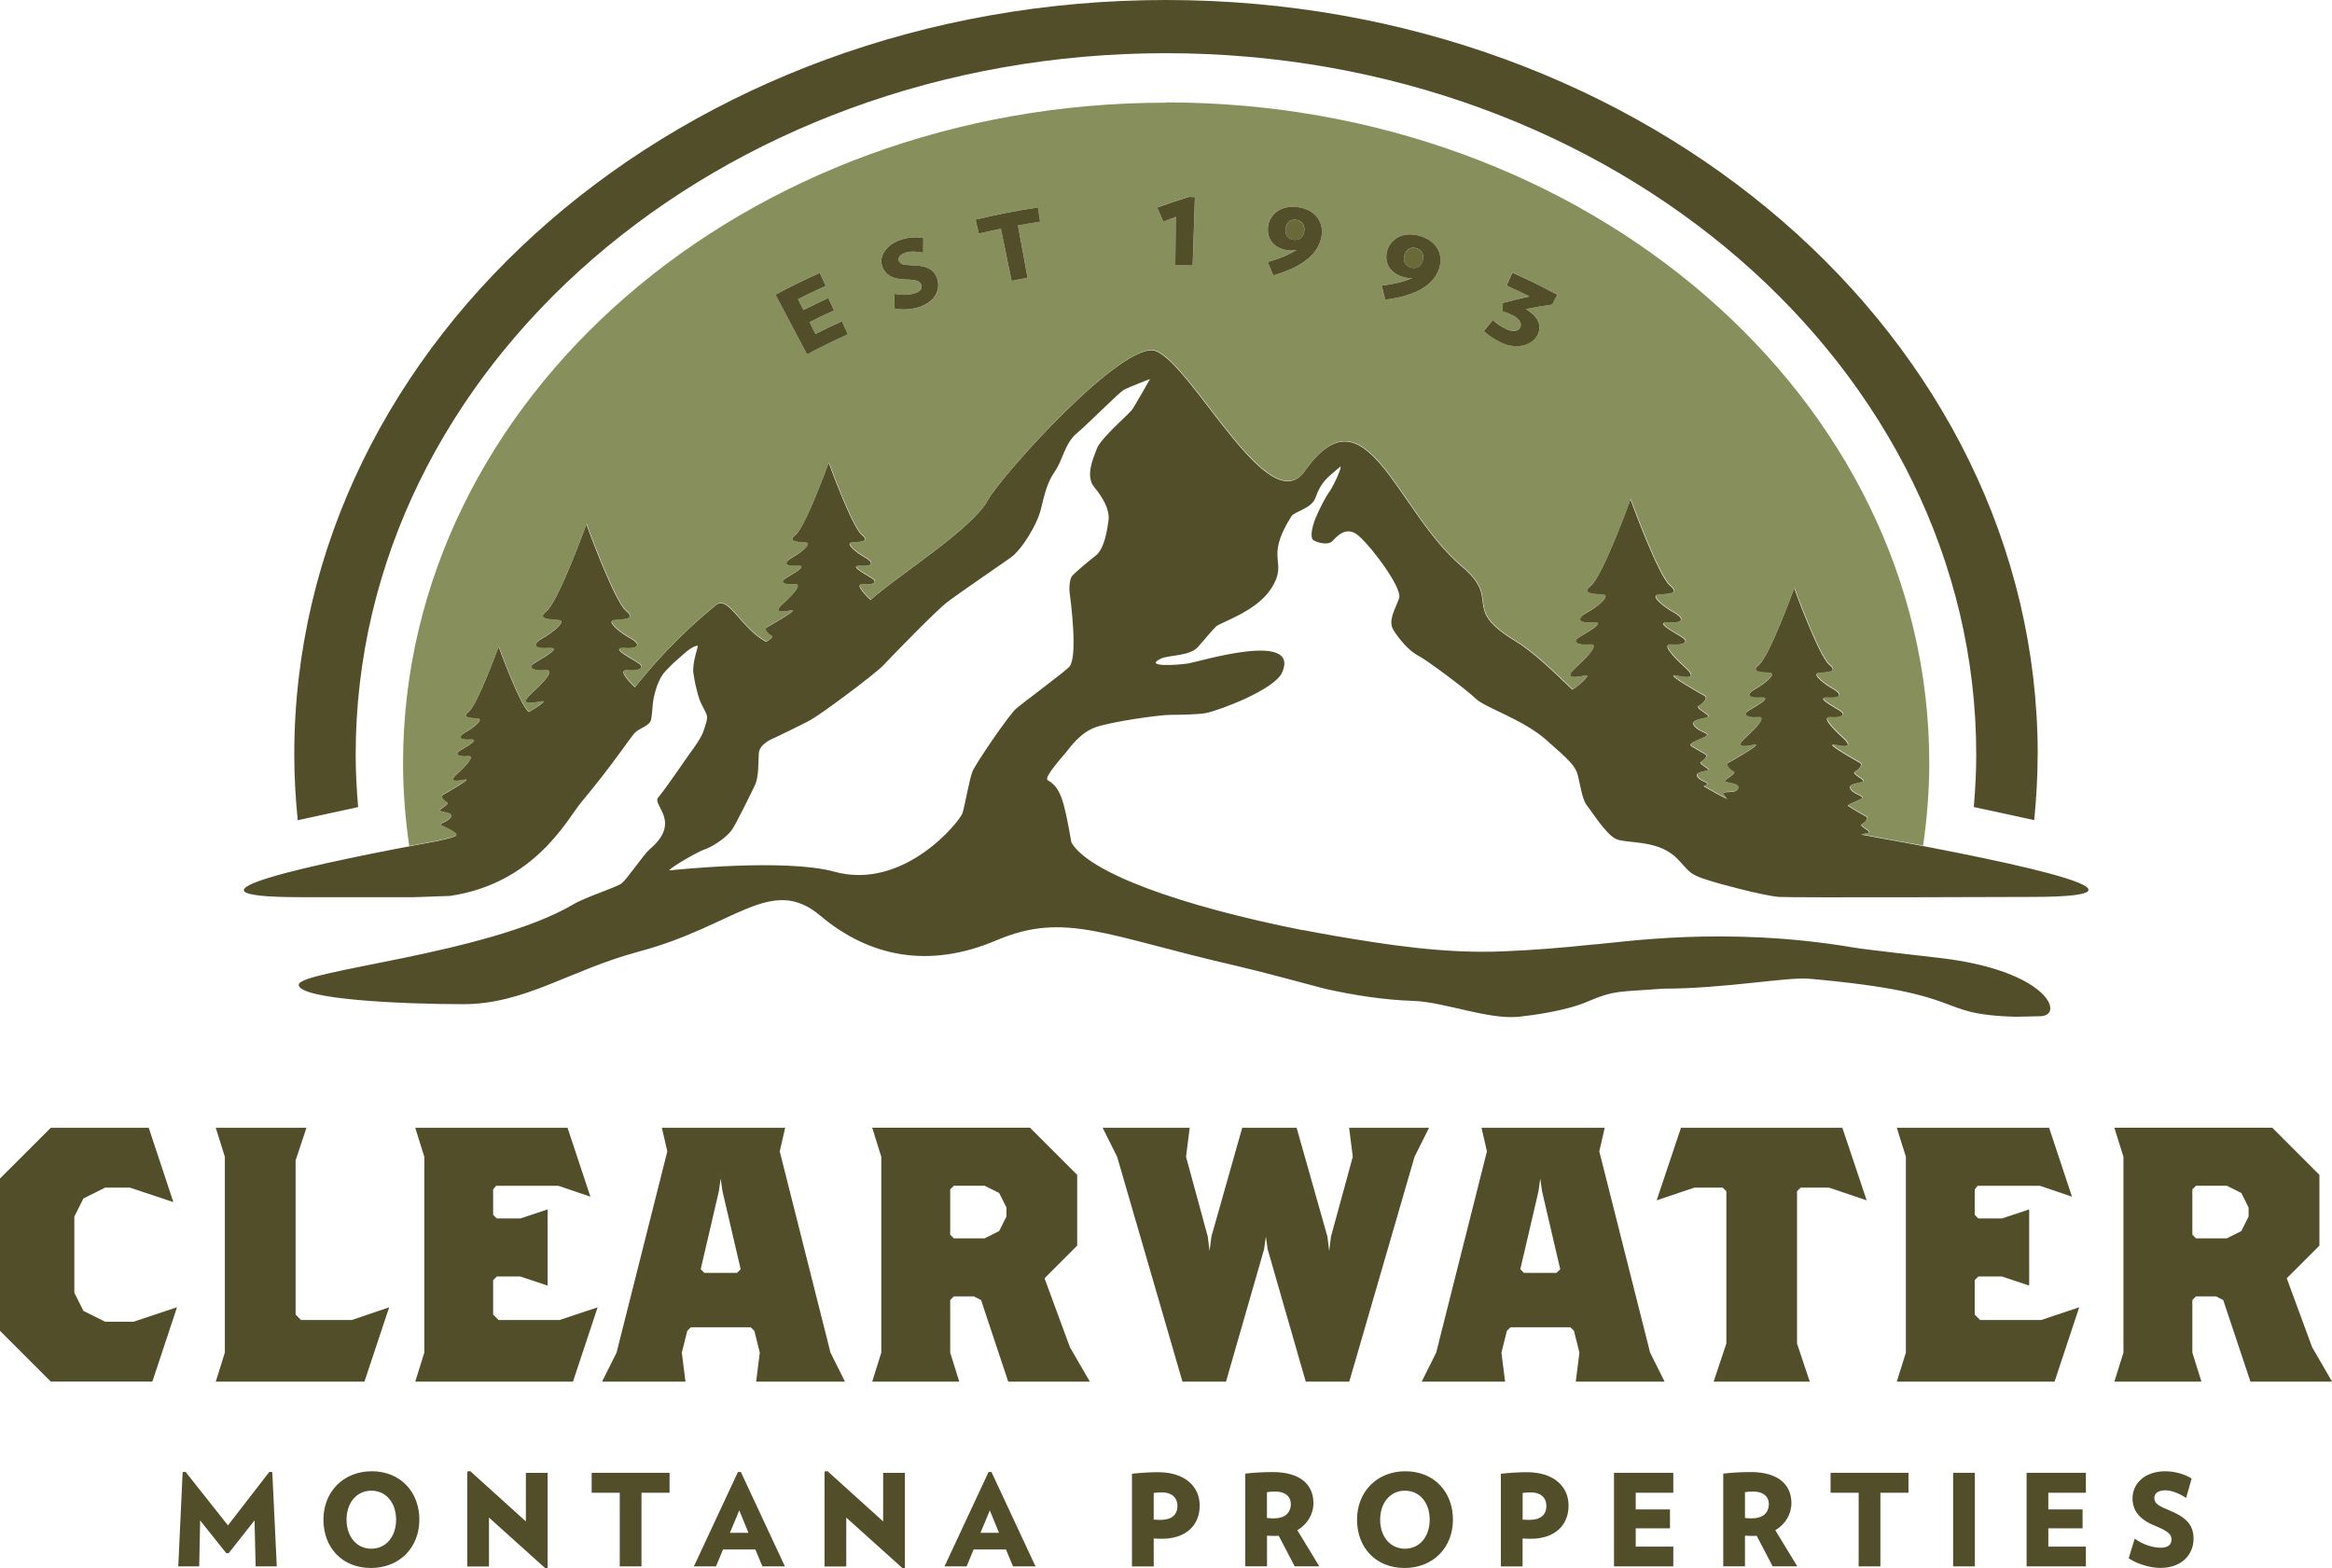 <?xml version="1.0" encoding="UTF-8"?> <svg xmlns="http://www.w3.org/2000/svg" id="Layer_2" data-name="Layer 2" viewBox="0 0 352.01 236.72"><defs><style> .cls-1 { fill: #87905c; } .cls-2 { fill: #514e29; } .cls-3 { fill: #6a693a; } </style></defs><g id="Layer_1-2" data-name="Layer 1"><path class="cls-2" d="M307.59,113.93C307.59,51.01,248.68,0,176,0S44.42,51.01,44.42,113.93c0,3.33.2,6.62.52,9.88l9.12-1.98c-.22-2.61-.37-5.24-.37-7.9,0-58.49,54.76-105.9,122.31-105.9s122.31,47.42,122.31,105.9c0,2.66-.15,5.28-.37,7.89l9.12,1.98c.32-3.25.52-6.54.52-9.87"></path><path class="cls-2" d="M7.67,170.24l-7.67,7.66v22.99l7.67,7.66h15.33l3.72-11.22-6.57,2.19h-4.27l-3.29-1.64-1.37-2.74v-11.49l1.37-2.74,3.29-1.64h3.72l6.57,2.19-3.72-11.22H7.67ZM32.57,170.24l1.37,4.38v29.56l-1.37,4.38h22.44l3.73-11.22-5.64,1.92h-7.66l-.82-.82v-23.27l1.64-4.93h-13.68ZM62.68,170.24l1.37,4.38v29.56l-1.37,4.38h23.81l3.72-11.22-5.75,1.92h-9.2l-.82-.82v-5.2l.55-.55h3.56l4.11,1.37v-11.5l-4.11,1.37h-3.56l-.55-.55v-3.83l.44-.55h9.42l4.82,1.64-3.45-10.4h-22.99ZM105.77,191.59l2.74-11.77.27-1.92.28,1.92,2.74,11.77-.55.55h-4.93l-.55-.55ZM99.91,170.24l.82,3.56-7.66,30.38-2.19,4.38h12.59l-.55-4.38.82-3.28.55-.55h9.03l.55.55.82,3.28-.55,4.38h13.41l-2.19-4.38-7.66-30.38.82-3.56h-18.61ZM143.43,186.39v-6.85l.55-.55h4.65l2.19,1.09,1.1,2.19v1.37l-1.1,2.19-2.19,1.1h-4.65l-.55-.55ZM131.66,170.24l1.37,4.38v29.56l-1.37,4.38h13.14l-1.37-4.38v-7.94l.55-.55h3.01l1.1.55,4.1,12.32h12.32l-3.01-5.2-3.83-10.4,4.93-4.93v-10.68l-7.12-7.12h-23.81ZM203.65,170.24l.55,4.38-3.29,12.04-.27,2.19-.27-2.19-4.65-16.42h-8.21l-4.65,16.42-.28,2.19-.27-2.19-3.28-12.04.55-4.38h-13.14l2.19,4.38,9.86,33.94h6.57l5.75-19.98.27-1.92.27,1.92,5.75,19.98h6.57l9.85-33.94,2.19-4.38h-12.04ZM229.49,191.59l2.74-11.77.27-1.92.27,1.92,2.74,11.77-.55.55h-4.93l-.55-.55ZM223.63,170.24l.82,3.56-7.66,30.38-2.19,4.38h12.59l-.55-4.38.82-3.28.55-.55h9.03l.55.55.82,3.28-.55,4.38h13.41l-2.19-4.38-7.67-30.38.82-3.56h-18.61ZM253.74,170.24l-3.67,10.95,5.7-1.92h4.27l.55.55v22.99l-1.92,5.75h14.51l-1.92-5.75v-22.99l.55-.55h4.27l5.69,1.92-3.67-10.95h-24.36ZM286.32,170.24l1.37,4.38v29.56l-1.37,4.38h23.81l3.72-11.22-5.75,1.92h-9.2l-.82-.82v-5.2l.55-.55h3.56l4.11,1.37v-11.5l-4.11,1.37h-3.56l-.55-.55v-3.83l.44-.55h9.42l4.82,1.64-3.45-10.4h-22.99ZM330.93,186.39v-6.85l.55-.55h4.65l2.19,1.09,1.1,2.19v1.37l-1.1,2.19-2.19,1.1h-4.65l-.55-.55ZM319.16,170.24l1.37,4.38v29.56l-1.37,4.38h13.14l-1.37-4.38v-7.94l.55-.55h3.01l1.1.55,4.11,12.32h12.32l-3.01-5.2-3.83-10.4,4.93-4.93v-10.68l-7.12-7.12h-23.81Z"></path><g><path class="cls-2" d="M307.94,153.4c.4,0,.73-.08.97-.22,2.13-1.13-1.26-6.77-15.8-8.54-2.32-.28-11.44-1.29-13.2-1.59-19.76-3.37-35.47-.72-39.59-.46-4.47.47-8.78.83-13.29,1.01-8.86.4-17.6-.97-25.68-2.35-1.57-.27-3.1-.56-4.6-.85h-.16c-18.57-3.69-32.33-8.72-34.87-13.25-1.15-6.54-1.63-8.24-3.58-9.39-.64-.38,2.32-3.63,2.64-4.03.68-.83,2.24-3.12,4.59-3.95,2.34-.83,9.61-1.88,11.33-1.87,1.24,0,4.35-.06,5.38-.28,2.12-.45,10.35-3.56,11.46-6.13,2.74-6.33-12.53-1.62-14.18-1.35-1.65.26-6.93.58-4.06-.76,1.1-.51,4.35-.34,5.55-1.75.96-1.12,2.36-2.74,2.68-3.05.66-.64,6.04-2.22,8.32-5.7,2.8-4.28-1.15-4.21,3.07-10.94.48-.76,3.06-1.17,3.64-2.8.91-2.6,1.96-3.14,3.69-4.66.54-.47-.83,2.67-1.54,3.67-.86,1.22-1.57,2.82-1.86,3.43-.29.61-1.17,2.72-.77,3.76.16.41,2.3,1.12,3.06.31.76-.81,2.01-2.14,3.64-1.02,1.63,1.12,6.99,8.04,6.41,9.67-.57,1.63-1.72,3.36-.86,4.78.86,1.43,2.49,3.26,3.73,3.87,1.24.61,7.37,5.19,8.71,6.51,1.34,1.32,7.18,3.15,10.62,6.21,3.44,3.05,4.4,3.87,4.79,5.39.38,1.53.67,3.66,1.34,4.48.67.81,2.87,4.38,4.4,5.09,1.53.71,5.93.1,8.8,2.55.94.8,1.71,1.97,2.62,2.62.92.65,2.38.99,3.22,1.28.49.17,7.49,2.11,9.98,2.3,1.86.14,38.03,0,38.03,0,24.32,0-8.33-6.3-25.62-9.4.52-.17,1.22-.22,1.18-.39-.06-.3-1.54-.95-1.1-1.18.45-.24,1.13-.89.65-1.15-.29-.16-1.81-1.02-2.77-1.65.19-.25.94-.52,1.79-.9,1.22-.56-.7-.59-1.36-1.57-.66-.98,1.99-.91,1.92-1.25-.07-.35-1.81-1.12-1.29-1.39.52-.28,1.32-1.05.77-1.36-.56-.31-5.2-2.93-3.98-2.72,1.22.21,3.28.66,1.41-1.05-1.87-1.71-3.22-3.24-1.83-3.1,1.39.14,2.34-.28,1.54-.87-.8-.59-4.15-2.23-1.95-2.09,2.2.14,2.01-.64.72-1.34-1.29-.7-3.17-2.23-2.2-2.37.98-.14,3.21,0,1.67-1.26-1.53-1.25-5.16-11.16-5.3-11.58-.14.42-3.77,10.32-5.3,11.58-1.54,1.26.7,1.12,1.67,1.26.98.14-.91,1.67-2.2,2.37-1.29.7-1.48,1.48.71,1.34,2.2-.14-1.15,1.5-1.95,2.09-.8.59.14,1.01,1.53.87,1.4-.14.04,1.39-1.83,3.1-1.87,1.71.19,1.26,1.41,1.05,1.22-.21-3.42,2.41-3.98,2.72-.56.31.24,1.08.77,1.36.52.28-1.22,1.05-1.29,1.39-.07.35,2.58.28,1.92,1.25-.62.91-3.29-.27-1.56,1.47-1.23-.6-2.41-1.26-3.57-1.94l.21-.09c1.04-.47-.59-.5-1.15-1.33-.56-.83,1.69-.77,1.63-1.07-.06-.3-1.54-.95-1.1-1.18.45-.24,1.13-.89.65-1.15-.22-.13-1.21-.68-2.08-1.22-.55-.38.58-.73,1.92-1.34,1.37-.63-.78-.67-1.53-1.76-.75-1.1,2.23-1.02,2.16-1.41-.08-.39-2.04-1.25-1.45-1.57.59-.31,1.49-1.18.86-1.53-.63-.35-5.84-3.29-4.47-3.06,1.37.24,3.68.75,1.59-1.18-2.1-1.92-3.62-3.64-2.06-3.49,1.57.16,2.63-.32,1.72-.98-.9-.67-4.66-2.51-2.19-2.35,2.47.16,2.25-.72.8-1.51-1.45-.78-3.57-2.51-2.47-2.66,1.1-.16,3.61,0,1.88-1.41-1.73-1.41-5.8-12.55-5.96-13.02-.16.47-4.23,11.6-5.96,13.02-1.73,1.41.78,1.25,1.88,1.41,1.1.16-1.02,1.88-2.47,2.66-1.45.78-1.67,1.67.8,1.51,2.47-.16-1.29,1.69-2.2,2.35-.9.67.16,1.14,1.73.98,1.57-.16.04,1.57-2.06,3.49-2.1,1.92.21,1.41,1.59,1.18.66-.11-.94,1.43-2.08,2.14-3.24-3.13-6.07-5.8-8.59-7.33-8.4-5.08-1.97-6.11-8.1-11.27-9.95-8.38-14.45-27.52-23.73-14.38-5.39,7.63-16.87-15.98-22.46-18.13-4.77-1.83-23.29,18.72-25.37,22.52-2.42,4.42-13.69,11.4-17.69,15.05-1.42-1.36-2.27-2.47-1.11-2.35,1.32.13,2.2-.26,1.45-.82-.76-.56-3.91-2.1-1.84-1.97,2.07.13,1.89-.61.67-1.27-1.22-.66-2.99-2.1-2.07-2.24.92-.13,3.03,0,1.58-1.18-1.45-1.18-4.87-10.52-5-10.92-.13.4-3.55,9.74-5,10.92-1.45,1.18.66,1.05,1.58,1.18.92.13-.86,1.58-2.07,2.24-1.22.66-1.4,1.4.67,1.27,2.07-.13-1.08,1.41-1.84,1.97-.76.56.13.95,1.45.82,1.32-.13.03,1.32-1.72,2.93-1.76,1.61.18,1.18,1.33.99,1.15-.2-3.22,2.27-3.75,2.57-.52.29.23,1.02.72,1.28.34.18-.32.57-.8.91-3.91-2.13-5.69-7.13-7.63-5.53-5.51,4.54-8.95,8.38-12.2,12.38-1.54-1.51-2.38-2.69-1.07-2.56,1.58.16,2.64-.31,1.74-.99-.91-.67-4.69-2.52-2.21-2.36,2.48.16,2.27-.73.81-1.52-1.46-.79-3.59-2.52-2.48-2.68,1.1-.16,3.63,0,1.89-1.42-1.74-1.42-5.84-12.61-5.99-13.09-.16.47-4.26,11.67-5.99,13.09-1.73,1.42.79,1.26,1.89,1.42,1.1.16-1.03,1.89-2.48,2.68-1.46.79-1.68,1.68.81,1.52,2.48-.16-1.3,1.69-2.21,2.36-.91.67.16,1.14,1.74.99,1.58-.16.04,1.58-2.07,3.51-2.11,1.93.22,1.42,1.6,1.18.78-.13-.55.75-1.97,1.6l-.07-.06c-1.3-1.07-4.38-9.47-4.5-9.83-.12.35-3.2,8.76-4.5,9.83-1.3,1.07.59.95,1.42,1.07.83.12-.77,1.42-1.87,2.01-1.1.59-1.26,1.26.61,1.14,1.87-.12-.98,1.27-1.66,1.78-.68.5.12.86,1.3.74,1.18-.12.03,1.18-1.55,2.64-1.58,1.45.16,1.07,1.2.89,1.04-.18-2.9,2.04-3.37,2.31-.47.27.21.92.65,1.15s-1.04.89-1.1,1.18c-.06.3,2.19.24,1.63,1.07-.56.83-2.19.86-1.15,1.33,1.04.47,2.41,1.14,1.9,1.44-.23.14,0,.09-.99.36-.52.13-1.06.26-1.59.39-17.72,3.28-42.85,8.51-20.69,8.51h16.94l5.47-.19c12.89-1.9,17.75-11.67,19.88-14.21,4.54-5.41,7.2-9.48,7.97-10.34.77-.86,2.35-1.05,2.54-2.15.19-1.1.19-2.39.38-3.21.19-.81.62-2.82,1.77-4.02,1.15-1.2,1.27-1.3,2.73-2.58,1.45-1.29,2.06-1.27,2.15-1.24.09.03-.86,2.58-.67,4.07.19,1.48.65,3.27.96,4.12.31.85,1.03,1.88,1.1,2.44.07.57-.19,1.15-.48,2.11-.29.96-1.4,2.56-2.01,3.35-.61.87-3.9,5.67-4.88,6.8-.98,1.13,3.66,3.65-1.29,7.82-1.01.92-3.4,4.49-4.21,5.13-.81.64-5.33,2.01-7.33,3.19-12.76,7.51-41.43,9.94-41.43,12.13s15.4,2.93,24.8,2.93,16.08-5.14,26.54-7.94c14.52-3.86,19.96-11.65,27.35-5.45,7.41,6.24,16.41,8.12,26.7,3.72,10.3-4.36,16.49-.62,36.05,3.86,3.34.76,11.42,2.94,13.46,3.48,4.32.97,8.85,1.69,13.46,1.84,4.6.18,11.23,2.86,15.82,2.39,2.01-.22,7.06-.87,10.34-2.28,4.24-1.81,4.84-1.44,11.4-1.96,9.38,0,18.72-1.8,22.09-1.5,24.98,2.21,18.29,5.38,31.18,5.74M173.58,57.23s-2.27,4.04-2.74,4.67c-.47.63-4.69,4.26-5.27,5.82-.59,1.56-1.76,4.15-.39,5.82,1.37,1.66,2.35,3.43,2.15,4.99-.2,1.56-.62,4.1-1.76,5.19-1.17.93-3.57,2.91-3.81,3.32-.24.41-.42,1.46-.29,2.49.13,1.03,1.32,9.87-.13,11.2-1.45,1.32-6.9,5.32-7.97,6.25-1.07.93-6.1,8.28-6.57,9.46s-1.11,4.92-1.5,6.26c-.35,1.22-8.83,11.8-19.37,8.88-7.47-2.04-24.18-.26-24.82-.2-.64.06,3.85-2.69,5.39-3.22,1.32-.46,3.35-1.93,4.02-2.95.67-1.02,2.87-5.5,3.45-6.72.57-1.22.48-3.26.57-4.78.1-1.53,2.39-2.34,2.39-2.34,0,0,3.83-1.83,5.36-2.65,1.53-.82,9.76-6.92,11.1-8.35,1.34-1.43,7.85-8.14,9.57-9.46,1.72-1.32,7.85-5.5,9.57-6.72,1.72-1.22,4.02-4.99,4.59-7.33.57-2.34.96-4.07,2.11-5.7,1.15-1.63,1.53-4.27,3.25-5.7,1.72-1.43,6.39-6.19,7.18-6.62.79-.43,3.92-1.63,3.92-1.63"></path><path class="cls-3" d="M213.81,37.48c-.95-.3-1.56.23-1.8,1.04-.26.85.06,1.59.87,1.85.86.27,1.54,0,1.85-.95.29-.88-.04-1.66-.92-1.94"></path><path class="cls-1" d="M234.29,45.96c-1.61.24-2.4.38-3.98.68,2.17,1.26,2.4,2.73,1.74,3.97-.8,1.51-3.1,2.23-5.49,1.08-1.11-.54-1.92-1.12-2.59-1.72.55-.67.82-1,1.38-1.67.58.55,1.2.97,1.93,1.32.93.45,1.85.47,2.2-.22.28-.55-.05-1.3-1.24-1.87-.54-.26-.95-.41-1.42-.52.02-.51.02-.77.03-1.29,1.59-.42,2.39-.62,4.02-.99-1.38-.68-2.08-1.01-3.47-1.64.35-.78.53-1.17.88-1.95,2.74,1.24,4.1,1.91,6.78,3.32-.31.59-.47.89-.78,1.49M217.2,40.64c-.79,2.23-3.17,3.97-8.1,4.6-.21-.86-.32-1.28-.54-2.14,1.79-.18,3.45-.61,4.64-1.14-.44.04-.95,0-1.41-.14-2.22-.69-2.84-2.36-2.38-4.03.46-1.65,2.36-2.99,5-2.15,2.51.8,3.55,2.86,2.78,5M199.46,35.8c-.45,2.32-2.52,4.41-7.27,5.77-.33-.81-.5-1.22-.84-2.03,1.73-.45,3.3-1.12,4.39-1.83-.43.1-.94.14-1.41.07-2.28-.35-3.14-1.91-2.93-3.62.21-1.7,1.88-3.31,4.59-2.88,2.58.41,3.9,2.28,3.46,4.52M180.03,40.06c-1.05-.04-1.57-.05-2.62-.06.03-2.91.05-4.37.08-7.28-.76.28-1.14.42-1.9.71-.36-.85-.54-1.27-.91-2.12,1.89-.68,2.85-1,4.79-1.61.36.01.54.02.91.03-.14,4.13-.21,6.19-.34,10.32M155.11,41.92c-.97.18-1.45.27-2.41.47-.65-3.14-.97-4.71-1.62-7.86-1.33.28-2,.42-3.32.73-.2-.85-.3-1.27-.5-2.11,3.74-.88,5.63-1.25,9.41-1.84.13.86.2,1.29.34,2.14-1.34.21-2.01.32-3.35.57.58,3.16.87,4.74,1.46,7.89M138.81,46.34c-1.14.39-2.67.45-3.76.24-.04-.9-.06-1.35-.09-2.25,1.04.26,2.24.24,3.21-.09.84-.29,1.04-.76.89-1.24-.16-.5-.54-.77-2.35-.81-2.08-.04-3.1-.76-3.52-1.91-.52-1.39.27-3.25,2.85-4.11,1.2-.4,2.56-.42,3.33-.23-.01.89-.02,1.33-.02,2.22-.74-.19-1.88-.28-2.65-.02-.92.31-1.15.82-1.02,1.21.22.63.83.65,2.34.72,2.25.11,3.1.83,3.48,2.08.47,1.56-.26,3.37-2.69,4.2M121.82,53.49c-1.91-3.6-2.86-5.4-4.77-9.01,2.64-1.4,3.98-2.06,6.69-3.29.36.79.54,1.18.9,1.97-1.68.77-2.52,1.17-4.18,2,.33.65.49.98.82,1.63,1.49-.75,2.24-1.11,3.75-1.8.34.75.52,1.12.86,1.87-1.48.68-2.22,1.04-3.69,1.77.36.71.53,1.07.89,1.78,1.58-.79,2.38-1.18,3.98-1.91.36.78.54,1.18.89,1.96-2.49,1.13-3.72,1.74-6.15,3.03M176.01,15.5c-63.61,0-115.17,44.65-115.17,99.72,0,4.23.34,8.39.93,12.49,1.51-.29,3-.57,4.44-.84.53-.13,1.07-.26,1.59-.39.99-.27.76-.22.99-.36.5-.3-.87-.97-1.9-1.44s.59-.5,1.15-1.33c.56-.83-1.69-.77-1.63-1.06.06-.3,1.54-.95,1.1-1.19-.44-.24-1.12-.89-.65-1.15.47-.27,4.41-2.49,3.38-2.31-1.04.18-2.78.56-1.2-.89,1.59-1.45,2.74-2.75,1.55-2.63-1.19.12-1.98-.24-1.3-.74.68-.5,3.52-1.89,1.66-1.78-1.87.12-1.7-.55-.61-1.14,1.1-.59,2.69-1.89,1.87-2.01-.83-.12-2.72,0-1.42-1.07,1.3-1.07,4.38-9.47,4.5-9.83.12.36,3.2,8.76,4.5,9.83l.07.06c1.42-.86,2.74-1.74,1.97-1.61-1.38.24-3.7.75-1.59-1.18,2.11-1.93,3.64-3.67,2.07-3.51-1.58.16-2.64-.32-1.74-.99s4.69-2.52,2.21-2.37c-2.48.16-2.27-.73-.81-1.52,1.46-.79,3.59-2.52,2.48-2.68-1.1-.16-3.63,0-1.89-1.42,1.73-1.42,5.83-12.61,5.99-13.09.16.47,4.26,11.67,5.99,13.09,1.73,1.42-.79,1.26-1.89,1.42-1.1.16,1.03,1.89,2.48,2.68,1.46.79,1.67,1.68-.81,1.52-2.48-.16,1.3,1.7,2.21,2.37.91.67-.16,1.14-1.74.99-1.31-.13-.47,1.05,1.07,2.56,3.24-4,6.69-7.84,12.2-12.38,1.94-1.6,3.72,3.4,7.63,5.53.47-.34,1.14-.73.8-.91-.49-.26-1.25-.99-.72-1.28.53-.3,4.9-2.76,3.75-2.57-1.15.2-3.09.62-1.33-.99,1.76-1.61,3.04-3.06,1.73-2.93-1.32.13-2.2-.26-1.45-.82.76-.56,3.91-2.11,1.84-1.97-2.07.13-1.89-.61-.67-1.27,1.22-.66,2.99-2.11,2.07-2.24-.92-.13-3.03,0-1.58-1.18,1.45-1.18,4.87-10.52,5-10.92.13.4,3.55,9.74,5,10.92,1.45,1.18-.66,1.05-1.58,1.18-.92.13.86,1.58,2.07,2.24,1.22.66,1.4,1.4-.67,1.27-2.07-.13,1.08,1.41,1.84,1.97.76.56-.13.95-1.45.82-1.16-.12-.31.99,1.11,2.35,4-3.64,15.27-10.63,17.69-15.05,2.08-3.8,20.6-24.35,25.37-22.52,5.59,2.15,17.07,25.76,22.46,18.13,9.28-13.14,13.78,6.01,23.73,14.38,6.13,5.16-.29,6.19,8.11,11.27,2.52,1.53,5.35,4.2,8.59,7.33,1.14-.71,2.74-2.25,2.08-2.14-1.37.24-3.69.75-1.59-1.18,2.1-1.92,3.62-3.65,2.06-3.49-1.57.16-2.63-.31-1.72-.98.9-.67,4.67-2.51,2.19-2.35-2.47.16-2.25-.73-.8-1.51,1.45-.78,3.57-2.51,2.47-2.67-1.1-.16-3.61,0-1.88-1.41,1.73-1.41,5.8-12.55,5.96-13.01.16.47,4.23,11.6,5.96,13.01,1.73,1.41-.78,1.26-1.88,1.41-1.1.16,1.02,1.88,2.47,2.67,1.45.78,1.67,1.67-.8,1.51-2.47-.16,1.29,1.69,2.2,2.35.9.67-.16,1.13-1.73.98-1.57-.16-.04,1.57,2.06,3.49,2.1,1.92-.21,1.41-1.59,1.18-1.37-.24,3.84,2.71,4.47,3.06.63.35-.27,1.21-.86,1.53-.59.32,1.37,1.18,1.45,1.57.08.39-2.9.32-2.16,1.41s2.9,1.14,1.53,1.76c-1.34.61-2.47.96-1.92,1.34.88.54,1.86,1.09,2.08,1.22.47.27-.21.92-.65,1.15-.44.24,1.04.89,1.1,1.18.06.3-2.19.24-1.63,1.07.56.83,2.19.86,1.15,1.33l-.21.09c1.16.68,2.34,1.34,3.57,1.94-1.74-1.74.93-.55,1.56-1.47.66-.98-1.99-.91-1.92-1.26.07-.35,1.82-1.12,1.29-1.4-.52-.28-1.32-1.05-.77-1.36.56-.31,5.2-2.93,3.98-2.72-1.22.21-3.28.66-1.41-1.05,1.87-1.71,3.23-3.24,1.83-3.1-1.39.14-2.33-.28-1.54-.87.8-.59,4.15-2.23,1.95-2.09-2.2.14-2.01-.65-.71-1.34,1.29-.7,3.17-2.23,2.2-2.37-.98-.14-3.21,0-1.67-1.26,1.54-1.26,5.16-11.16,5.3-11.58.14.42,3.77,10.32,5.3,11.58,1.54,1.26-.7,1.12-1.67,1.26-.98.14.91,1.67,2.2,2.37,1.29.7,1.48,1.48-.71,1.34-2.2-.14,1.15,1.5,1.95,2.09.8.59-.14,1.01-1.53.87-1.4-.14-.04,1.39,1.83,3.1,1.87,1.71-.19,1.26-1.41,1.05-1.22-.21,3.42,2.41,3.97,2.72.56.31-.24,1.08-.77,1.36-.52.28,1.22,1.05,1.29,1.4.07.35-2.58.28-1.92,1.26.66.97,2.58,1.01,1.36,1.57-.85.39-1.6.66-1.79.9.96.63,2.49,1.49,2.77,1.65.48.27-.21.92-.65,1.15-.44.24,1.04.89,1.1,1.18.03.17-.67.22-1.18.39,2.79.5,5.99,1.09,9.28,1.71.59-4.09.93-8.24.93-12.47,0-55.07-51.56-99.72-115.17-99.72"></path><path class="cls-3" d="M195.68,33.19c-.98-.15-1.49.47-1.62,1.3-.13.88.3,1.57,1.12,1.7.88.14,1.51-.24,1.68-1.22.15-.91-.28-1.63-1.19-1.78"></path><path class="cls-2" d="M123.09,50.41c-.36-.71-.54-1.07-.89-1.78,1.47-.74,2.2-1.09,3.69-1.77-.34-.75-.52-1.12-.86-1.87-1.51.69-2.26,1.06-3.75,1.8-.33-.65-.49-.98-.82-1.63,1.66-.83,2.5-1.24,4.18-2-.36-.79-.54-1.18-.9-1.97-2.7,1.23-4.04,1.89-6.69,3.29,1.91,3.6,2.86,5.4,4.77,9.01,2.43-1.29,3.66-1.89,6.15-3.03-.36-.78-.54-1.18-.89-1.96-1.6.73-2.4,1.11-3.98,1.91"></path><path class="cls-2" d="M138.02,40.07c-1.51-.07-2.12-.09-2.34-.72-.14-.39.1-.9,1.02-1.21.77-.26,1.91-.17,2.65.02,0-.89,0-1.33.02-2.22-.76-.19-2.12-.17-3.33.23-2.57.86-3.36,2.72-2.85,4.11.43,1.15,1.44,1.87,3.52,1.91,1.81.04,2.19.31,2.35.81.16.48-.05.95-.89,1.24-.97.33-2.17.34-3.21.09.03.9.05,1.35.09,2.25,1.09.22,2.61.15,3.75-.24,2.43-.83,3.16-2.64,2.69-4.2-.38-1.25-1.23-1.97-3.48-2.08"></path><path class="cls-2" d="M156.67,31.31c-3.78.59-5.67.96-9.41,1.84.2.85.3,1.27.5,2.11,1.33-.31,1.99-.46,3.32-.73.65,3.14.97,4.72,1.62,7.86.96-.2,1.45-.29,2.41-.47-.58-3.16-.87-4.73-1.45-7.89,1.34-.25,2.01-.36,3.35-.57-.13-.86-.2-1.29-.33-2.14"></path><path class="cls-2" d="M174.68,31.32c.37.85.55,1.27.91,2.12.76-.29,1.13-.43,1.9-.71-.03,2.91-.05,4.37-.08,7.28,1.05.01,1.57.02,2.62.06.14-4.13.21-6.19.34-10.32-.36-.01-.54-.02-.91-.03-1.94.61-2.9.93-4.79,1.61"></path><path class="cls-2" d="M196.86,34.96c-.17.98-.8,1.36-1.68,1.22-.83-.13-1.25-.82-1.12-1.7.12-.83.64-1.45,1.62-1.29.9.14,1.34.86,1.19,1.77M196,31.28c-2.71-.43-4.38,1.18-4.59,2.88-.21,1.72.64,3.27,2.93,3.62.47.07.98.03,1.4-.07-1.09.71-2.66,1.38-4.39,1.83.34.81.51,1.22.84,2.03,4.75-1.36,6.82-3.45,7.27-5.77.43-2.24-.88-4.11-3.46-4.52"></path><path class="cls-2" d="M214.73,39.41c-.31.94-1,1.22-1.85.95-.8-.26-1.13-.99-.87-1.85.24-.8.85-1.34,1.8-1.04.88.28,1.21,1.06.92,1.94M214.41,35.64c-2.64-.84-4.53.5-5,2.15-.47,1.67.15,3.33,2.38,4.03.46.14.97.18,1.41.14-1.19.53-2.85.96-4.64,1.14.22.86.33,1.28.54,2.14,4.93-.63,7.31-2.37,8.1-4.6.76-2.15-.27-4.21-2.78-5"></path><path class="cls-2" d="M227.4,43.1c1.4.63,2.09.96,3.47,1.64-1.63.37-2.43.57-4.02.99-.01.51-.02.77-.03,1.29.47.1.88.26,1.42.52,1.19.57,1.51,1.31,1.24,1.87-.34.69-1.26.67-2.2.22-.73-.35-1.35-.77-1.93-1.32-.55.67-.83,1-1.38,1.67.67.6,1.47,1.18,2.59,1.72,2.39,1.15,4.69.43,5.49-1.08.66-1.24.43-2.7-1.74-3.97,1.57-.3,2.37-.44,3.98-.68.31-.59.47-.89.78-1.49-2.68-1.42-4.04-2.08-6.78-3.32-.35.78-.53,1.17-.88,1.95"></path></g><path class="cls-2" d="M331.11,232.29c0-1.81-.79-3.09-3.43-4.2-1.77-.75-2.49-1.06-2.49-1.99,0-.58.48-1.14,1.68-1.14,1,0,2.31.6,3.12,1.16l.83-2.93c-.83-.56-2.41-1.1-3.95-1.1-3.3,0-4.97,2.01-4.97,4.07,0,1.7.87,3.14,3.35,4.14,2.16.87,2.53,1.37,2.53,2.1,0,.69-.44,1.23-1.6,1.23-1.33,0-2.82-.54-3.95-1.37l-.91,2.97c1.23.81,3.16,1.45,4.76,1.45,3.39,0,5.03-2.14,5.03-4.4M314.86,236.45v-2.99h-5.67v-2.76h5.17v-2.85h-5.17v-2.52h5.67v-3.01h-8.95v14.13h8.95ZM298.1,222.32h-3.28v14.13h3.28v-14.13ZM288.08,225.33v-3.01h-11.76v3.01h4.24v11.12h3.28v-11.12h4.24ZM267,227.02c0,1.43-1,2.18-2.56,2.18-.39,0-.62-.02-1.04-.06v-3.89c.46-.08.77-.1,1.27-.1,1.41,0,2.33.69,2.33,1.87M271.3,236.45l-3.32-5.46c1.52-.91,2.43-2.41,2.43-4.09,0-2.58-1.74-4.69-6.13-4.69-1.66,0-2.97.1-4.16.23v14h3.28v-4.63c.46.02.73.04,1.21.04.19,0,.37,0,.56-.02l2.41,4.61h3.72ZM252.58,236.45v-2.99h-5.67v-2.76h5.17v-2.85h-5.17v-2.52h5.67v-3.01h-8.95v14.13h8.95ZM233.42,227.31c0,1.37-.87,2.12-2.6,2.12-.31,0-.52-.02-.98-.04v-4.03c.5-.06.79-.08,1.21-.08,1.62,0,2.37.89,2.37,2.02M236.77,227.26c0-2.85-2.2-5.03-6.29-5.03-1.18,0-2.49.08-3.93.23v14h3.28v-4.22c.44.02.75.04,1.21.04,3.74,0,5.73-2.1,5.73-5.01M215.81,229.4c0,2.53-1.5,4.38-3.74,4.38s-3.74-1.85-3.74-4.38,1.5-4.38,3.74-4.38,3.74,1.83,3.74,4.38M219.32,229.4c0-4.16-2.82-7.31-7.17-7.31s-7.31,3.14-7.31,7.31,2.8,7.29,7.17,7.29,7.31-3.14,7.31-7.29M194.85,227.02c0,1.43-1,2.18-2.57,2.18-.39,0-.62-.02-1.04-.06v-3.89c.46-.08.77-.1,1.27-.1,1.41,0,2.33.69,2.33,1.87M199.15,236.45l-3.32-5.46c1.52-.91,2.43-2.41,2.43-4.09,0-2.58-1.74-4.69-6.13-4.69-1.66,0-2.97.1-4.16.23v14h3.28v-4.63c.46.02.73.04,1.21.04.19,0,.37,0,.56-.02l2.41,4.61h3.72ZM177.73,227.31c0,1.37-.87,2.12-2.6,2.12-.31,0-.52-.02-.98-.04v-4.03c.5-.06.79-.08,1.21-.08,1.62,0,2.37.89,2.37,2.02M181.09,227.26c0-2.85-2.2-5.03-6.29-5.03-1.18,0-2.49.08-3.93.23v14h3.28v-4.22c.44.02.75.04,1.21.04,3.74,0,5.73-2.1,5.73-5.01M150.8,231.38h-2.8l1.41-3.39,1.39,3.39ZM156.31,236.45l-6.65-14.25h-.44l-6.65,14.25h3.34l1.06-2.56h4.88l1.06,2.56h3.41ZM136.59,236.67v-14.34h-3.28v7.33l-8.41-7.6-.44.08v14.33h3.28v-7.39l8.52,7.66.33-.06ZM112.97,231.38h-2.79l1.41-3.39,1.39,3.39ZM118.48,236.45l-6.65-14.25h-.44l-6.65,14.25h3.34l1.06-2.56h4.88l1.06,2.56h3.41ZM101.07,225.33v-3.01h-11.76v3.01h4.24v11.12h3.28v-11.12h4.24ZM82.66,236.67v-14.34h-3.28v7.33l-8.41-7.6-.44.08v14.33h3.28v-7.39l8.52,7.66.33-.06ZM59.79,229.4c0,2.53-1.5,4.38-3.74,4.38s-3.74-1.85-3.74-4.38,1.5-4.38,3.74-4.38,3.74,1.83,3.74,4.38M63.3,229.4c0-4.16-2.82-7.31-7.17-7.31s-7.31,3.14-7.31,7.31,2.8,7.29,7.17,7.29,7.31-3.14,7.31-7.29M41.78,236.45l-.68-14.23-.44-.04-6.25,8.08-6.4-8.08-.44.04-.66,14.23h3.16l.14-6.94,3.95,4.95h.35l3.91-4.95.17,6.94h3.18Z"></path></g></svg> 